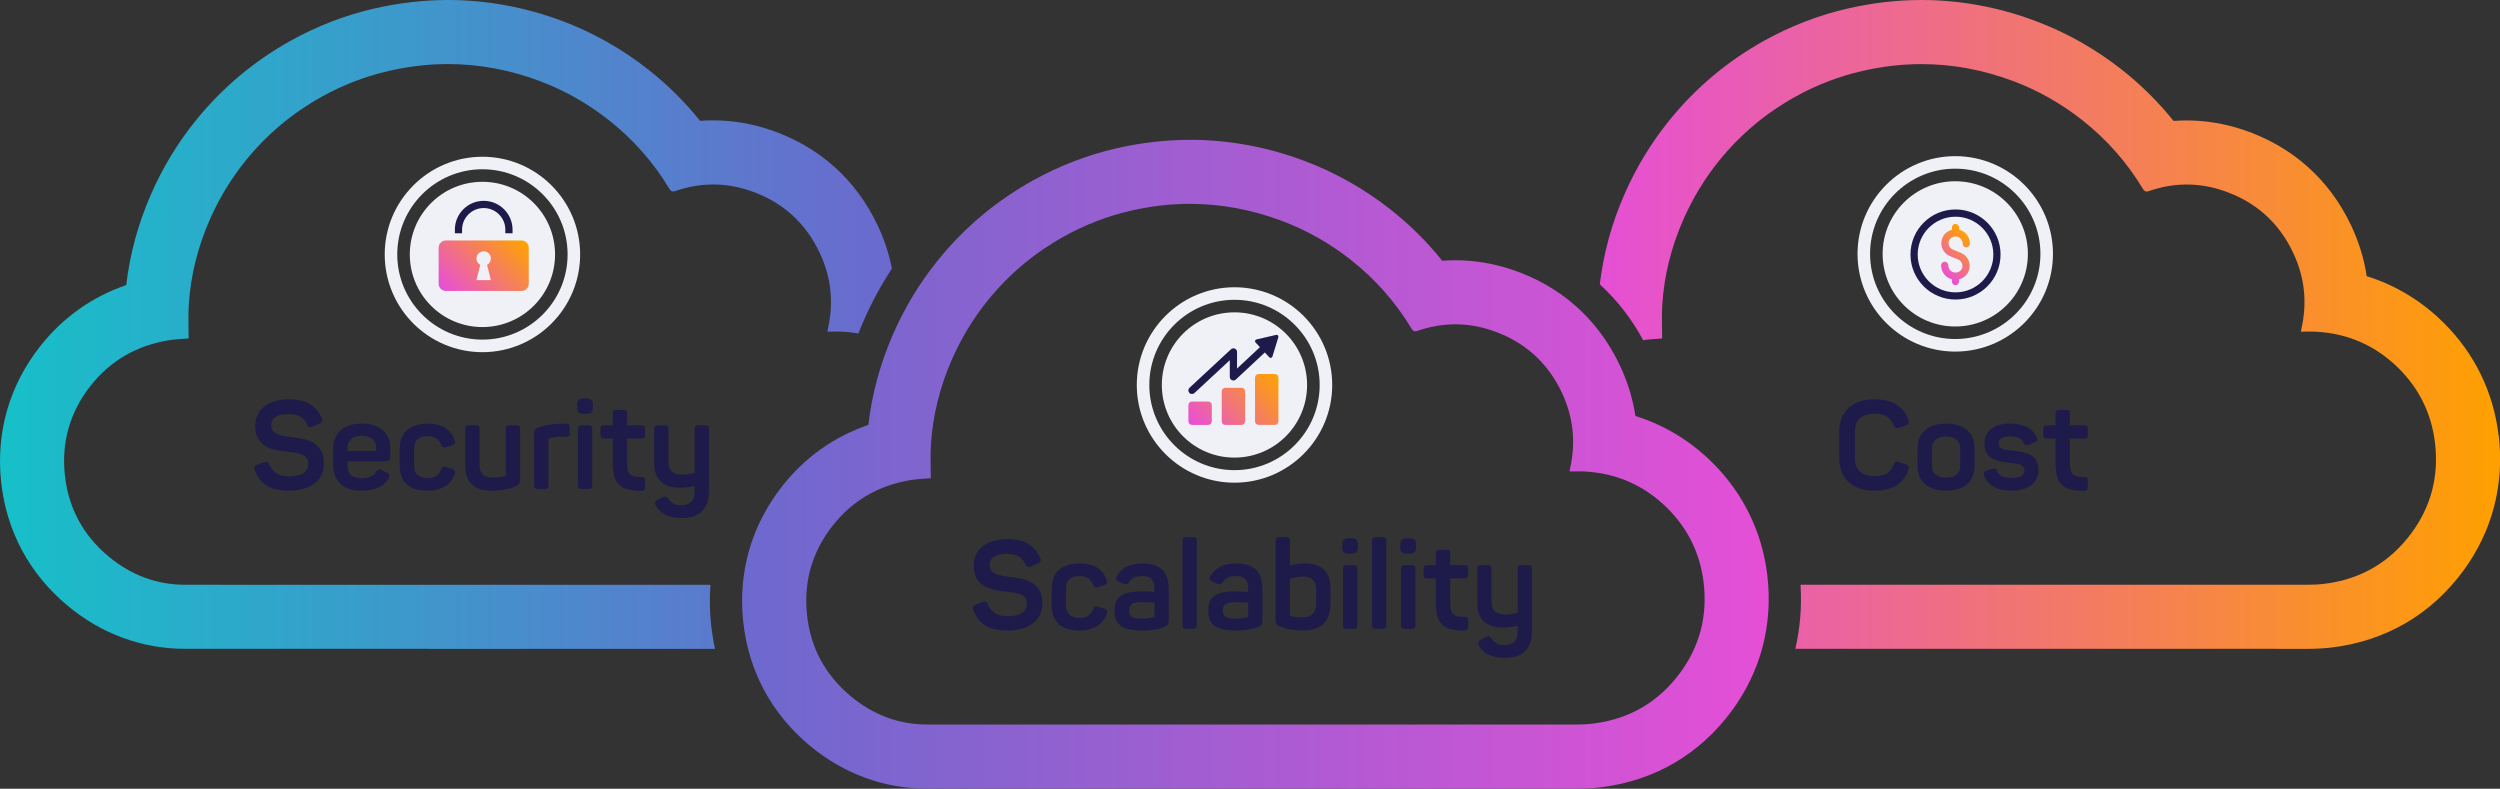 <?xml version="1.0" encoding="UTF-8"?>
<svg id="Layer_2" data-name="Layer 2" xmlns="http://www.w3.org/2000/svg" xmlns:xlink="http://www.w3.org/1999/xlink" viewBox="0 0 759.34 239.56">
  <rect x="0" y="0" width="759.34" height="239.56" fill="#333333" stroke="none"/>
  <defs>
    <style>
      .cls-1 {
        fill: url(#New_Gradient_Swatch_4);
      }

      .cls-1, .cls-2, .cls-3, .cls-4, .cls-5, .cls-6, .cls-7, .cls-8 {
        stroke-width: 0px;
      }

      .cls-2 {
        fill: url(#New_Gradient_Swatch_1);
      }

      .cls-3 {
        fill: url(#New_Gradient_Swatch_3);
      }

      .cls-4 {
        fill: url(#linear-gradient);
      }

      .cls-5 {
        fill: url(#linear-gradient-2);
      }

      .cls-6 {
        fill: url(#linear-gradient-3);
      }

      .cls-7 {
        fill: #1e1b4a;
      }

      .cls-8 {
        fill: #f0f0f7;
      }
    </style>
    <linearGradient id="New_Gradient_Swatch_4" data-name="New Gradient Swatch 4" x1="485.91" y1="98.55" x2="759.34" y2="98.55" gradientUnits="userSpaceOnUse">
      <stop offset="0" stop-color="#e54fd6"/>
      <stop offset="1" stop-color="#ffa000"/>
    </linearGradient>
    <linearGradient id="New_Gradient_Swatch_3" data-name="New Gradient Swatch 3" x1="225.4" y1="141.01" x2="537.21" y2="141.01" gradientUnits="userSpaceOnUse">
      <stop offset="0" stop-color="#6c69ce"/>
      <stop offset="1" stop-color="#e54fd6"/>
    </linearGradient>
    <linearGradient id="New_Gradient_Swatch_1" data-name="New Gradient Swatch 1" x1="270.91" y1="98.54" x2="0" y2="98.54" gradientUnits="userSpaceOnUse">
      <stop offset="0" stop-color="#6c69ce"/>
      <stop offset="1" stop-color="#16c0c9"/>
    </linearGradient>
    <linearGradient id="linear-gradient" x1="589.08" y1="82.19" x2="598.84" y2="72.43" gradientUnits="userSpaceOnUse">
      <stop offset="0" stop-color="#e84fd9"/>
      <stop offset="1" stop-color="#ffa300"/>
    </linearGradient>
    <linearGradient id="linear-gradient-2" x1="136.88" y1="90.74" x2="156.95" y2="70.67" xlink:href="#linear-gradient"/>
    <linearGradient id="linear-gradient-3" x1="366.33" y1="133.8" x2="387.11" y2="113.03" xlink:href="#linear-gradient"/>
  </defs>
  <g id="Layer_1-2" data-name="Layer 1">
    <g>
      <path class="cls-7" d="M306.04,163.76c5.38,0,8.09,1.92,9.89,5.64.41.87.19,1.32-.71,1.73l-2.07.9c-.83.38-1.2.23-1.66-.64-1.02-1.99-2.48-3.16-5.45-3.16-3.69,0-5.45,1.13-5.45,3.46,0,2.71,3.08,3.2,6.51,3.57,4.44.49,9.52,1.66,9.52,7.94,0,5-3.8,8.31-10.72,8.31-5.83,0-8.76-2.18-10.31-6.24-.34-.94-.11-1.35.79-1.66l2.03-.75c.9-.3,1.28-.11,1.65.79.94,2.22,2.93,3.5,5.83,3.5,3.91,0,5.98-1.2,5.98-3.91s-2.75-3.16-5.94-3.5c-4.55-.49-10.19-1.28-10.19-7.86,0-4.78,3.54-8.12,10.31-8.12Z"/>
      <path class="cls-7" d="M328.09,171.13c4.48,0,7.07,2.11,8.01,4.93.3.94.04,1.39-.83,1.69l-1.62.53c-.94.34-1.32.11-1.69-.79-.6-1.58-1.84-2.52-4.06-2.52-2.75,0-4.1,1.32-4.1,3.69v5.34c0,2.33,1.39,3.69,4.1,3.69,2.18,0,3.5-.98,4.1-2.6.34-.9.71-1.05,1.65-.75l1.69.49c.86.34,1.17.75.79,1.69-1.24,3.2-3.84,5-8.39,5-5.72,0-8.31-2.93-8.31-7.71v-4.97c0-4.78,2.75-7.71,8.65-7.71Z"/>
      <path class="cls-7" d="M346.97,171.13c6.17,0,8.01,3.31,8.01,7.71v9.48c0,1.32-.3,1.69-1.35,2.14-1.39.6-3.65,1.05-6.77,1.05-6.62,0-8.35-2.26-8.35-6.06,0-4.36,2.52-5.83,8.5-5.83,1.47,0,2.97.11,3.61.19v-1.13c0-2.33-.9-3.72-3.76-3.72-1.88,0-3.12.6-3.91,1.81-.56.79-.79.9-1.62.56l-1.5-.6c-.87-.38-1.09-.83-.64-1.69,1.28-2.44,3.84-3.91,7.79-3.91ZM346.56,182.9c-2.86,0-3.61.94-3.61,2.52,0,1.39.6,2.48,3.54,2.48,1.92,0,3.08-.23,3.72-.38.34-.11.45-.19.45-.53v-3.91c-.79-.04-2.63-.19-4.1-.19Z"/>
      <path class="cls-7" d="M362.35,190.99h-2.03c-.86,0-1.17-.3-1.17-1.17v-25.5c0-.86.3-1.17,1.17-1.17h2.03c.87,0,1.17.3,1.17,1.17v25.5c0,.87-.3,1.17-1.17,1.17Z"/>
      <path class="cls-7" d="M375.44,171.13c6.17,0,8.01,3.31,8.01,7.71v9.48c0,1.32-.3,1.69-1.35,2.14-1.39.6-3.65,1.05-6.77,1.05-6.62,0-8.35-2.26-8.35-6.06,0-4.36,2.52-5.83,8.5-5.83,1.47,0,2.97.11,3.61.19v-1.13c0-2.33-.9-3.72-3.76-3.72-1.88,0-3.12.6-3.91,1.81-.56.79-.79.9-1.62.56l-1.5-.6c-.87-.38-1.09-.83-.64-1.69,1.28-2.44,3.84-3.91,7.79-3.91ZM375.03,182.9c-2.86,0-3.61.94-3.61,2.52,0,1.39.6,2.48,3.54,2.48,1.92,0,3.08-.23,3.72-.38.34-.11.45-.19.45-.53v-3.91c-.79-.04-2.63-.19-4.1-.19Z"/>
      <path class="cls-7" d="M391.81,164.32v7.45c1.13-.26,2.67-.64,4.51-.64,5.34,0,7.79,2.78,7.79,7.56v4.85c0,5.15-2.75,7.97-8.46,7.97-3.05,0-5.49-.64-6.81-1.2-1.2-.56-1.39-.87-1.39-2.07v-23.92c0-.86.3-1.17,1.17-1.17h2.03c.87,0,1.17.3,1.17,1.17ZM395.68,175.12c-1.58,0-2.97.38-3.87.68v10.87c0,.19,0,.3.3.41.87.3,1.99.45,3.2.45,3.05,0,4.44-1.32,4.44-4.1v-4.63c0-2.37-1.39-3.69-4.06-3.69Z"/>
      <path class="cls-7" d="M412.46,165.68v.34c0,1.69-.53,2.18-2.26,2.18h-.26c-1.73,0-2.29-.45-2.29-2.18v-.34c0-1.73.53-2.22,2.29-2.22h.26c1.73,0,2.26.49,2.26,2.22ZM412.27,172.79v17.04c0,.87-.3,1.17-1.17,1.17h-2.03c-.87,0-1.17-.3-1.17-1.17v-17.04c0-.86.3-1.13,1.17-1.13h2.03c.87,0,1.17.26,1.17,1.13Z"/>
      <path class="cls-7" d="M419.9,190.99h-2.03c-.86,0-1.17-.3-1.17-1.17v-25.5c0-.86.3-1.17,1.17-1.17h2.03c.87,0,1.17.3,1.17,1.17v25.5c0,.87-.3,1.17-1.17,1.17Z"/>
      <path class="cls-7" d="M430.1,165.68v.34c0,1.69-.53,2.18-2.26,2.18h-.26c-1.73,0-2.29-.45-2.29-2.18v-.34c0-1.73.53-2.22,2.29-2.22h.26c1.73,0,2.26.49,2.26,2.22ZM429.91,172.79v17.04c0,.87-.3,1.17-1.17,1.17h-2.03c-.87,0-1.17-.3-1.17-1.17v-17.04c0-.86.3-1.13,1.17-1.13h2.03c.87,0,1.17.26,1.17,1.13Z"/>
      <path class="cls-7" d="M440.48,168.12v3.54h4.33c.87,0,1.13.26,1.13,1.13v1.73c0,.87-.26,1.17-1.13,1.17h-4.33v7.33c0,3.69,1.13,4.33,4.29,4.33.87,0,1.17.26,1.17,1.17v1.73c0,.9-.3,1.28-1.17,1.28-6.24,0-8.65-1.84-8.65-8.35v-7.49h-2.56c-.87,0-1.17-.3-1.17-1.17v-1.73c0-.86.3-1.13,1.17-1.13h2.56v-3.54c0-.86.3-1.13,1.17-1.13h2.07c.87,0,1.13.26,1.13,1.13Z"/>
      <path class="cls-7" d="M465.34,172.79v18.84c0,4.93-2.33,8.2-8.24,8.2-4.1,0-6.51-1.39-7.82-3.61-.56-.83-.41-1.43.45-1.88l1.43-.79c.9-.45,1.32-.34,1.92.45.79,1.24,1.88,1.92,3.91,1.92,2.63,0,3.99-1.39,3.99-4.06v-1.77c-1.13.26-2.6.53-4.48.53-5.38,0-7.82-2.82-7.82-7.56v-10.27c0-.86.3-1.13,1.17-1.13h2.03c.87,0,1.17.26,1.17,1.13v10.12c0,2.52,1.32,3.72,4.1,3.72,1.54,0,2.86-.26,3.84-.53v-13.32c0-.86.3-1.13,1.17-1.13h2.07c.87,0,1.13.26,1.13,1.13Z"/>
    </g>
  </g>
  <g id="Layer_2-2" data-name="Layer 2">
    <path class="cls-1" d="M758.92,132.26c-1.55-13.09-7.31-24.9-16.65-34.18-6.73-6.68-14.67-11.47-23.42-14.2-.78-5.23-2.36-10.37-4.72-15.38-6.63-14.06-17.97-24.12-32.79-29.08-5.62-1.88-11.39-2.84-17.15-2.84-1.34,0-2.68.05-4.01.15-4.62-5.77-9.88-10.98-15.74-15.59-8.01-6.31-16.85-11.28-26.27-14.8C606.89,2.13,595.27,0,583.64,0h0c-7.4,0-14.94.87-22.39,2.58-8.79,2.02-17.29,5.28-25.26,9.7-11.19,6.19-20.91,14.34-28.91,24.22-5.54,6.84-10.15,14.43-13.7,22.56-3.87,8.85-6.37,18.01-7.46,27.3,5.23,4.79,9.66,10.47,13.17,16.96,1.86-.29,3.76-.34,5.76-.52,0-3.38-.17-6.75.03-10.1.56-8.99,2.73-17.6,6.34-25.85,2.85-6.52,6.5-12.56,10.98-18.1,6.48-7.99,14.22-14.46,23.22-19.44,6.37-3.53,13.1-6.12,20.19-7.75,6.05-1.39,12.06-2.09,18.03-2.09,9.35,0,18.59,1.71,27.72,5.11,7.64,2.85,14.64,6.83,21.04,11.86,7.42,5.84,13.58,12.81,18.46,20.89.37.62.71.84,1.14.84.23,0,.49-.06.79-.17,3.79-1.3,7.59-1.96,11.4-1.96,3.66,0,7.32.61,10.97,1.83,9.77,3.27,16.95,9.57,21.37,18.93,3.5,7.42,4.3,15.13,2.48,23.12-.04.19-.06.38-.14.82,1.02,0,2.02-.03,3-.03.57,0,1.13.01,1.69.04,9.73.55,18.12,4.29,25.01,11.13,6.27,6.23,9.98,13.82,11.03,22.65,1.19,10.03-1.15,19.23-7.11,27.32-6.53,8.88-15.39,14.09-26.39,15.46-1.76.22-3.55.3-5.33.3-.82,0-1.63,0-2.45,0-1.63,0-3.27,0-4.9,0h-2.1s-144.43-.01-144.43-.01c.41,6.67-.12,13.19-1.58,19.47h146.01s2.1.01,2.1.01h2.45s2.45,0,2.45,0h2.46c2.76,0,5.29-.15,7.73-.45,16.24-2.02,29.96-10.05,39.67-23.24,8.81-11.97,12.53-26.19,10.77-41.14Z"/>
    <path class="cls-3" d="M361.5,61.93c9.35,0,18.59,1.71,27.72,5.11,7.64,2.85,14.64,6.83,21.04,11.86,7.42,5.84,13.58,12.81,18.46,20.89.37.62.71.84,1.14.84.23,0,.49-.06.79-.17,3.79-1.3,7.59-1.96,11.4-1.96,3.66,0,7.32.61,10.97,1.83,9.77,3.27,16.95,9.57,21.37,18.93,3.5,7.42,4.3,15.13,2.48,23.12-.04.19-.06.38-.14.82,1.02,0,2.02-.03,3-.03.57,0,1.13.01,1.69.04,9.73.55,18.12,4.29,25.01,11.13,6.27,6.23,9.98,13.82,11.03,22.65,1.19,10.03-1.15,19.23-7.11,27.32-6.53,8.88-15.39,14.09-26.39,15.46-1.76.22-3.55.3-5.33.3-.82,0-1.63,0-2.45,0-1.63,0-3.27,0-4.9,0h-2.1s-175.7-.01-175.7-.01h-2.08c-1,0-2,0-3,0-1.26,0-2.53,0-3.8,0-1,0-2,0-3,0-8.7,0-16.45-2.99-23.16-8.56-7.79-6.47-12.29-14.81-13.33-24.85-1.04-9.98,1.57-19.06,7.8-26.99,6.13-7.79,14.18-12.32,23.92-13.88,1.9-.3,3.84-.36,5.89-.54,0-3.38-.17-6.75.03-10.1.56-8.99,2.73-17.6,6.34-25.85,2.85-6.52,6.5-12.56,10.98-18.1,6.48-7.99,14.22-14.46,23.22-19.44,6.37-3.53,13.1-6.12,20.19-7.75,6.05-1.39,12.06-2.09,18.03-2.09M361.5,42.47h0c-7.4,0-14.94.87-22.39,2.58-8.79,2.02-17.29,5.28-25.26,9.7-11.19,6.19-20.91,14.34-28.91,24.22-5.54,6.84-10.15,14.43-13.7,22.56-3.9,8.92-6.41,18.16-7.49,27.53-10.37,3.54-19.29,9.86-26.16,18.6-9.33,11.86-13.43,26.06-11.86,41.04,1.57,15.01,8.57,28.08,20.25,37.79,10.26,8.54,22.57,13.05,35.59,13.06h3.02s1.9,0,1.9,0h1.9s2.99,0,2.99,0h2.09s175.7.01,175.7.01h2.1s2.45,0,2.45,0h2.45s2.46,0,2.46,0c2.76,0,5.29-.15,7.73-.45,16.24-2.01,29.96-10.05,39.67-23.24,8.81-11.97,12.53-26.19,10.77-41.14-1.55-13.09-7.31-24.9-16.65-34.18-6.73-6.68-14.67-11.47-23.42-14.2-.78-5.23-2.36-10.37-4.72-15.38-6.63-14.06-17.97-24.12-32.79-29.08-5.62-1.88-11.39-2.84-17.15-2.84-1.34,0-2.68.05-4.01.15-4.62-5.77-9.88-10.98-15.74-15.59-8.01-6.31-16.85-11.28-26.27-14.8-11.28-4.21-22.89-6.34-34.53-6.34h0Z"/>
    <g>
      <path class="cls-7" d="M569.42,121.29c5.53,0,8.8,2.22,10.23,6.28.3.9.08,1.32-.79,1.65l-2.07.71c-.94.26-1.28.15-1.62-.79-.87-2.29-2.63-3.46-5.75-3.46-3.91,0-6.02,1.88-6.02,5.34v8.24c0,3.46,2.14,5.38,6.02,5.38,3.16,0,4.93-1.2,5.75-3.5.34-.94.75-1.13,1.65-.79l2.03.71c.9.34,1.13.75.79,1.66-1.39,4.06-4.66,6.32-10.23,6.32-6.92,0-10.76-3.76-10.76-9.82v-8.16c0-6.02,3.84-9.78,10.76-9.78Z"/>
      <path class="cls-7" d="M591.09,128.66c5.64,0,8.65,2.86,8.65,7.52v5.34c0,4.66-3.01,7.52-8.65,7.52s-8.65-2.86-8.65-7.52v-5.34c0-4.66,3.08-7.52,8.65-7.52ZM591.09,132.61c-2.75,0-4.29,1.28-4.29,3.57v5.34c0,2.26,1.54,3.57,4.29,3.57s4.29-1.32,4.29-3.57v-5.34c0-2.29-1.5-3.57-4.29-3.57Z"/>
      <path class="cls-7" d="M610.54,128.66c4.36,0,6.81,1.58,8.05,4.02.45.87.19,1.32-.64,1.69l-1.66.68c-.87.38-1.09.26-1.62-.53-.64-1.13-1.62-1.99-4.06-1.99s-3.54.71-3.54,2.07c0,1.77,1.5,2.03,4.4,2.29,4.51.45,7.67,1.43,7.67,5.87,0,3.69-2.82,6.28-8.16,6.28-4.4,0-7.18-1.62-8.31-4.55-.34-.79-.11-1.28.71-1.58l1.69-.53c.79-.26,1.17-.15,1.54.71.6,1.47,1.99,2.07,4.29,2.07,2.63,0,3.99-.75,3.99-2.22,0-1.77-1.5-2.07-4.51-2.37-3.72-.38-7.63-.98-7.63-5.87,0-3.57,2.59-6.06,7.79-6.06Z"/>
      <path class="cls-7" d="M628.7,125.65v3.54h4.33c.87,0,1.13.26,1.13,1.13v1.73c0,.87-.26,1.17-1.13,1.17h-4.33v7.33c0,3.69,1.13,4.33,4.29,4.33.87,0,1.17.26,1.17,1.17v1.73c0,.9-.3,1.28-1.17,1.28-6.24,0-8.65-1.84-8.65-8.35v-7.49h-2.56c-.87,0-1.17-.3-1.17-1.17v-1.73c0-.86.3-1.13,1.17-1.13h2.56v-3.54c0-.86.3-1.13,1.17-1.13h2.07c.87,0,1.13.26,1.13,1.13Z"/>
    </g>
    <g>
      <path class="cls-7" d="M87.82,121.29c5.38,0,8.09,1.92,9.89,5.64.41.87.19,1.32-.71,1.73l-2.07.9c-.83.38-1.2.23-1.66-.64-1.02-1.99-2.48-3.16-5.45-3.16-3.69,0-5.45,1.13-5.45,3.46,0,2.71,3.08,3.2,6.51,3.57,4.44.49,9.52,1.66,9.52,7.94,0,5-3.8,8.31-10.72,8.31-5.83,0-8.76-2.18-10.31-6.24-.34-.94-.11-1.35.79-1.66l2.03-.75c.9-.3,1.28-.11,1.65.79.94,2.22,2.93,3.5,5.83,3.5,3.91,0,5.98-1.2,5.98-3.91s-2.75-3.16-5.94-3.5c-4.55-.49-10.19-1.28-10.19-7.86,0-4.78,3.54-8.12,10.31-8.12Z"/>
      <path class="cls-7" d="M109.9,128.66c5.98,0,8.69,3.46,8.69,7.67v2.22c0,.98-.38,1.62-1.66,1.62h-11.4v1.35c0,2.45,1.54,3.76,4.29,3.76,2.22,0,3.65-.75,4.44-1.99.6-.83,1.02-.94,1.92-.45l1.32.71c.87.41.98,1.05.45,1.88-1.35,2.22-3.87,3.61-8.12,3.61-6.17,0-8.65-3.42-8.65-8.05v-4.33c0-5.12,3.05-8.01,8.73-8.01ZM109.9,132.35c-2.82,0-4.36,1.39-4.36,3.72v.9h8.69v-.9c0-2.33-1.47-3.72-4.33-3.72Z"/>
      <path class="cls-7" d="M130.06,128.66c4.48,0,7.07,2.11,8.01,4.93.3.94.04,1.39-.83,1.69l-1.62.53c-.94.34-1.32.11-1.69-.79-.6-1.58-1.84-2.52-4.06-2.52-2.75,0-4.1,1.32-4.1,3.69v5.34c0,2.33,1.39,3.69,4.1,3.69,2.18,0,3.5-.98,4.1-2.6.34-.9.71-1.05,1.65-.75l1.69.49c.87.34,1.17.75.79,1.69-1.24,3.2-3.84,5-8.39,5-5.72,0-8.31-2.93-8.31-7.71v-4.97c0-4.78,2.75-7.71,8.65-7.71Z"/>
      <path class="cls-7" d="M157.97,130.32v15.31c0,1.17-.3,1.69-1.47,2.18-1.54.6-3.76,1.24-7.37,1.24-5.38,0-7.82-2.82-7.82-7.56v-11.17c0-.86.3-1.13,1.17-1.13h2.03c.87,0,1.17.26,1.17,1.13v11.02c0,2.52,1.32,3.72,4.1,3.72,1.43,0,2.44-.15,3.46-.45.3-.11.38-.34.38-.64v-13.65c0-.86.3-1.13,1.17-1.13h2.07c.86,0,1.13.26,1.13,1.13Z"/>
      <path class="cls-7" d="M171.89,128.66c.87,0,1.17.26,1.17,1.17v1.65c0,.87-.3,1.17-1.17,1.17h-1.35c-1.47,0-2.6.15-3.61.45-.3.08-.34.26-.34.45v13.8c0,.87-.3,1.17-1.17,1.17h-2.03c-.87,0-1.17-.3-1.17-1.17v-15.42c0-1.2.26-1.66,1.47-2.14,1.39-.53,3.61-1.05,7-1.13h1.2Z"/>
      <path class="cls-7" d="M180.09,123.21v.34c0,1.69-.53,2.18-2.26,2.18h-.26c-1.73,0-2.29-.45-2.29-2.18v-.34c0-1.73.53-2.22,2.29-2.22h.26c1.73,0,2.26.49,2.26,2.22ZM179.9,130.32v17.04c0,.87-.3,1.17-1.17,1.17h-2.03c-.87,0-1.17-.3-1.17-1.17v-17.04c0-.86.3-1.13,1.17-1.13h2.03c.87,0,1.17.26,1.17,1.13Z"/>
      <path class="cls-7" d="M190.47,125.65v3.54h4.33c.86,0,1.13.26,1.13,1.13v1.73c0,.87-.26,1.17-1.13,1.17h-4.33v7.33c0,3.69,1.13,4.33,4.29,4.33.86,0,1.17.26,1.17,1.17v1.73c0,.9-.3,1.28-1.17,1.28-6.24,0-8.65-1.84-8.65-8.35v-7.49h-2.56c-.86,0-1.17-.3-1.17-1.17v-1.73c0-.86.3-1.13,1.17-1.13h2.56v-3.54c0-.86.3-1.13,1.17-1.13h2.07c.87,0,1.13.26,1.13,1.13Z"/>
      <path class="cls-7" d="M215.34,130.32v18.84c0,4.93-2.33,8.2-8.24,8.2-4.1,0-6.51-1.39-7.82-3.61-.56-.83-.41-1.43.45-1.88l1.43-.79c.9-.45,1.32-.34,1.92.45.79,1.24,1.88,1.92,3.91,1.92,2.63,0,3.99-1.39,3.99-4.06v-1.77c-1.13.26-2.6.53-4.48.53-5.38,0-7.82-2.82-7.82-7.56v-10.27c0-.86.3-1.13,1.17-1.13h2.03c.87,0,1.17.26,1.17,1.13v10.12c0,2.52,1.32,3.72,4.1,3.72,1.54,0,2.86-.26,3.84-.53v-13.32c0-.86.3-1.13,1.17-1.13h2.07c.86,0,1.13.26,1.13,1.13Z"/>
    </g>
    <path class="cls-2" d="M215.98,189.71c-.43-4.09-.48-8.12-.19-12.09H68.06s-2.08-.01-2.08-.01c-1,0-2,0-3,0-1.27,0-2.53,0-3.8,0-1,0-2,0-3,0-8.7,0-16.45-2.99-23.16-8.56-7.79-6.47-12.29-14.81-13.33-24.85-1.04-9.98,1.57-19.06,7.8-26.99,6.13-7.79,14.18-12.32,23.92-13.88,1.9-.3,3.84-.36,5.89-.54,0-3.38-.17-6.75.03-10.1.56-8.99,2.73-17.6,6.34-25.85,2.85-6.52,6.5-12.56,10.98-18.1,6.48-7.99,14.22-14.46,23.22-19.44,6.37-3.53,13.1-6.12,20.19-7.75,6.05-1.39,12.06-2.09,18.03-2.09,9.35,0,18.59,1.71,27.72,5.11,7.64,2.85,14.64,6.83,21.04,11.86,7.42,5.84,13.58,12.81,18.46,20.89.37.62.71.84,1.14.84.23,0,.49-.06.79-.17,3.79-1.3,7.59-1.96,11.4-1.96,3.66,0,7.32.61,10.97,1.83,9.77,3.27,16.95,9.57,21.37,18.93,3.5,7.42,4.3,15.13,2.48,23.12-.04.19-.06.38-.14.82,1.02,0,2.02-.03,3-.03.57,0,1.13.01,1.69.04,1.61.09,3.18.28,4.72.55.49-1.24,1-2.48,1.53-3.71,2.44-5.59,5.33-10.94,8.65-16.01-.87-4.44-2.3-8.81-4.32-13.09-6.63-14.06-17.97-24.12-32.79-29.08-5.62-1.88-11.39-2.84-17.15-2.84-1.34,0-2.68.05-4.01.15-4.62-5.77-9.88-10.98-15.74-15.59-8.01-6.31-16.85-11.28-26.27-14.8C159.35,2.13,147.73,0,136.1,0h0c-7.4,0-14.94.87-22.39,2.58-8.79,2.02-17.29,5.28-25.26,9.7-11.19,6.19-20.91,14.34-28.91,24.22-5.54,6.84-10.15,14.43-13.7,22.56-3.9,8.92-6.41,18.16-7.49,27.53-10.37,3.54-19.29,9.86-26.16,18.6C2.86,117.04-1.24,131.24.33,146.22c1.57,15.01,8.57,28.08,20.25,37.79,10.26,8.54,22.57,13.05,35.59,13.06h3.02s1.9,0,1.9,0h1.9s2.99,0,2.99,0h2.09s149.11.01,149.11.01c-.52-2.41-.92-4.87-1.19-7.38Z"/>
    <path class="cls-8" d="M146.53,47.61c-16.36,0-29.68,13.31-29.68,29.68s13.31,29.68,29.68,29.68,29.68-13.31,29.68-29.68-13.31-29.68-29.68-29.68ZM146.53,103.15c-14.26,0-25.87-11.6-25.87-25.87s11.6-25.87,25.87-25.87,25.87,11.6,25.87,25.87-11.6,25.87-25.87,25.87ZM168.59,77.28c0,12.18-9.87,22.06-22.06,22.06s-22.06-9.87-22.06-22.06,9.87-22.06,22.06-22.06,22.06,9.87,22.06,22.06Z"/>
    <path class="cls-8" d="M593.88,47.43c-16.36,0-29.68,13.31-29.68,29.68s13.31,29.68,29.68,29.68,29.68-13.31,29.68-29.68-13.31-29.68-29.68-29.68ZM593.88,102.97c-14.26,0-25.87-11.6-25.87-25.87s11.6-25.87,25.87-25.87,25.87,11.6,25.87,25.87-11.6,25.87-25.87,25.87ZM615.94,77.11c0,12.18-9.87,22.06-22.06,22.06s-22.06-9.87-22.06-22.06,9.87-22.06,22.06-22.06,22.06,9.87,22.06,22.06Z"/>
    <path class="cls-8" d="M374.96,87.25c-16.36,0-29.68,13.31-29.68,29.68s13.31,29.68,29.68,29.68,29.68-13.31,29.68-29.68-13.31-29.68-29.68-29.68ZM374.96,142.8c-14.26,0-25.87-11.6-25.87-25.87s11.6-25.87,25.87-25.87,25.87,11.6,25.87,25.87-11.6,25.87-25.87,25.87ZM397.01,116.93c0,12.18-9.87,22.06-22.06,22.06s-22.06-9.87-22.06-22.06,9.87-22.06,22.06-22.06,22.06,9.87,22.06,22.06Z"/>
    <g>
      <path class="cls-7" d="M593.96,63.62c-7.56,0-13.68,6.13-13.68,13.68s6.13,13.68,13.68,13.68,13.68-6.13,13.68-13.68-6.13-13.68-13.68-13.68ZM593.96,88.8c-6.34,0-11.49-5.16-11.49-11.49s5.16-11.49,11.49-11.49,11.49,5.16,11.49,11.49-5.16,11.49-11.49,11.49Z"/>
      <path class="cls-4" d="M595.05,69.79v-.69c0-.6-.49-1.09-1.09-1.09s-1.09.49-1.09,1.09v.69c-.67.17-1.3.49-1.83.97-.06.06-.13.12-.19.18-.97.98-1.38,2.38-1.11,3.74.28,1.41,1.24,2.58,2.57,3.13l2.47,1.02c.65.27,1.12.84,1.26,1.54.13.66-.05,1.3-.51,1.77-.03.03-.06.06-.1.09-.82.74-2.11.74-2.93,0-.47-.42-.73-1.01-.73-1.64,0-.6-.49-1.1-1.09-1.1h0c-.6,0-1.09.49-1.09,1.09,0,1.24.53,2.43,1.45,3.27.53.48,1.17.8,1.83.97v.69c0,.6.49,1.09,1.09,1.09s1.09-.49,1.09-1.09v-.69c.67-.17,1.3-.49,1.83-.97.06-.06.13-.12.19-.18.97-.98,1.38-2.38,1.11-3.74-.28-1.41-1.24-2.58-2.57-3.13l-2.47-1.02c-.65-.27-1.12-.84-1.26-1.54-.13-.66.05-1.3.51-1.77.03-.03.06-.06.1-.09.82-.74,2.11-.74,2.93,0,.47.43.73,1.01.73,1.65,0,.6.48,1.1,1.09,1.1.59,0,1.1-.48,1.1-1.09,0-1.25-.52-2.45-1.45-3.29-.53-.48-1.17-.8-1.83-.97Z"/>
    </g>
    <g>
      <path class="cls-7" d="M140.35,69.76c0-3.62,2.95-6.57,6.57-6.57s6.57,2.95,6.57,6.57v1.09h2.19v-1.09c0-4.83-3.93-8.76-8.76-8.76s-8.76,3.93-8.76,8.76v1.09h2.19v-1.09Z"/>
      <path class="cls-5" d="M158.41,73.04h-22.99c-1.21,0-2.19.98-2.19,2.19v10.95c0,1.21.98,2.19,2.19,2.19h22.99c1.21,0,2.19-.98,2.19-2.19v-10.95c0-1.21-.98-2.19-2.19-2.19ZM149.1,85.08h-4.38l1.16-4.64c-.69-.37-1.16-1.09-1.16-1.93,0-1.21.98-2.19,2.19-2.19s2.19.98,2.19,2.19c0,.84-.47,1.56-1.16,1.93l1.16,4.64Z"/>
    </g>
    <g>
      <path class="cls-6" d="M381.2,127.96v-13.27c0-.6.49-1.09,1.09-1.09h4.93c.6,0,1.09.49,1.09,1.09v13.27c0,.6-.49,1.09-1.09,1.09h-4.93c-.6,0-1.09-.49-1.09-1.09ZM372.17,129.06h4.93c.6,0,1.09-.49,1.09-1.09v-9.1c0-.6-.49-1.09-1.09-1.09h-4.93c-.6,0-1.09.49-1.09,1.09v9.1c0,.6.49,1.09,1.09,1.09ZM362.05,129.06h4.93c.6,0,1.09-.49,1.09-1.09v-4.93c0-.6-.49-1.09-1.09-1.09h-4.93c-.6,0-1.09.49-1.09,1.09v4.93c0,.6.49,1.09,1.09,1.09Z"/>
      <path class="cls-7" d="M387.63,101.71l-1.24.29-4.76,1.1c-.42.1-.58.61-.28.92l1.34,1.43-6.96,6.5v-5.06c0-.44-.26-.83-.66-1-.4-.17-.86-.09-1.18.2l-12.59,11.69c-.44.41-.47,1.1-.06,1.55.22.23.51.35.8.35.27,0,.53-.1.74-.29l10.75-9.98v5.07c0,.44.26.83.66,1,.4.17.86.09,1.18-.2l8.8-8.22,1.37,1.47c.29.31.82.19.94-.22l1.46-4.77.34-1.12c.13-.41-.24-.8-.66-.71Z"/>
    </g>
  </g>
</svg>